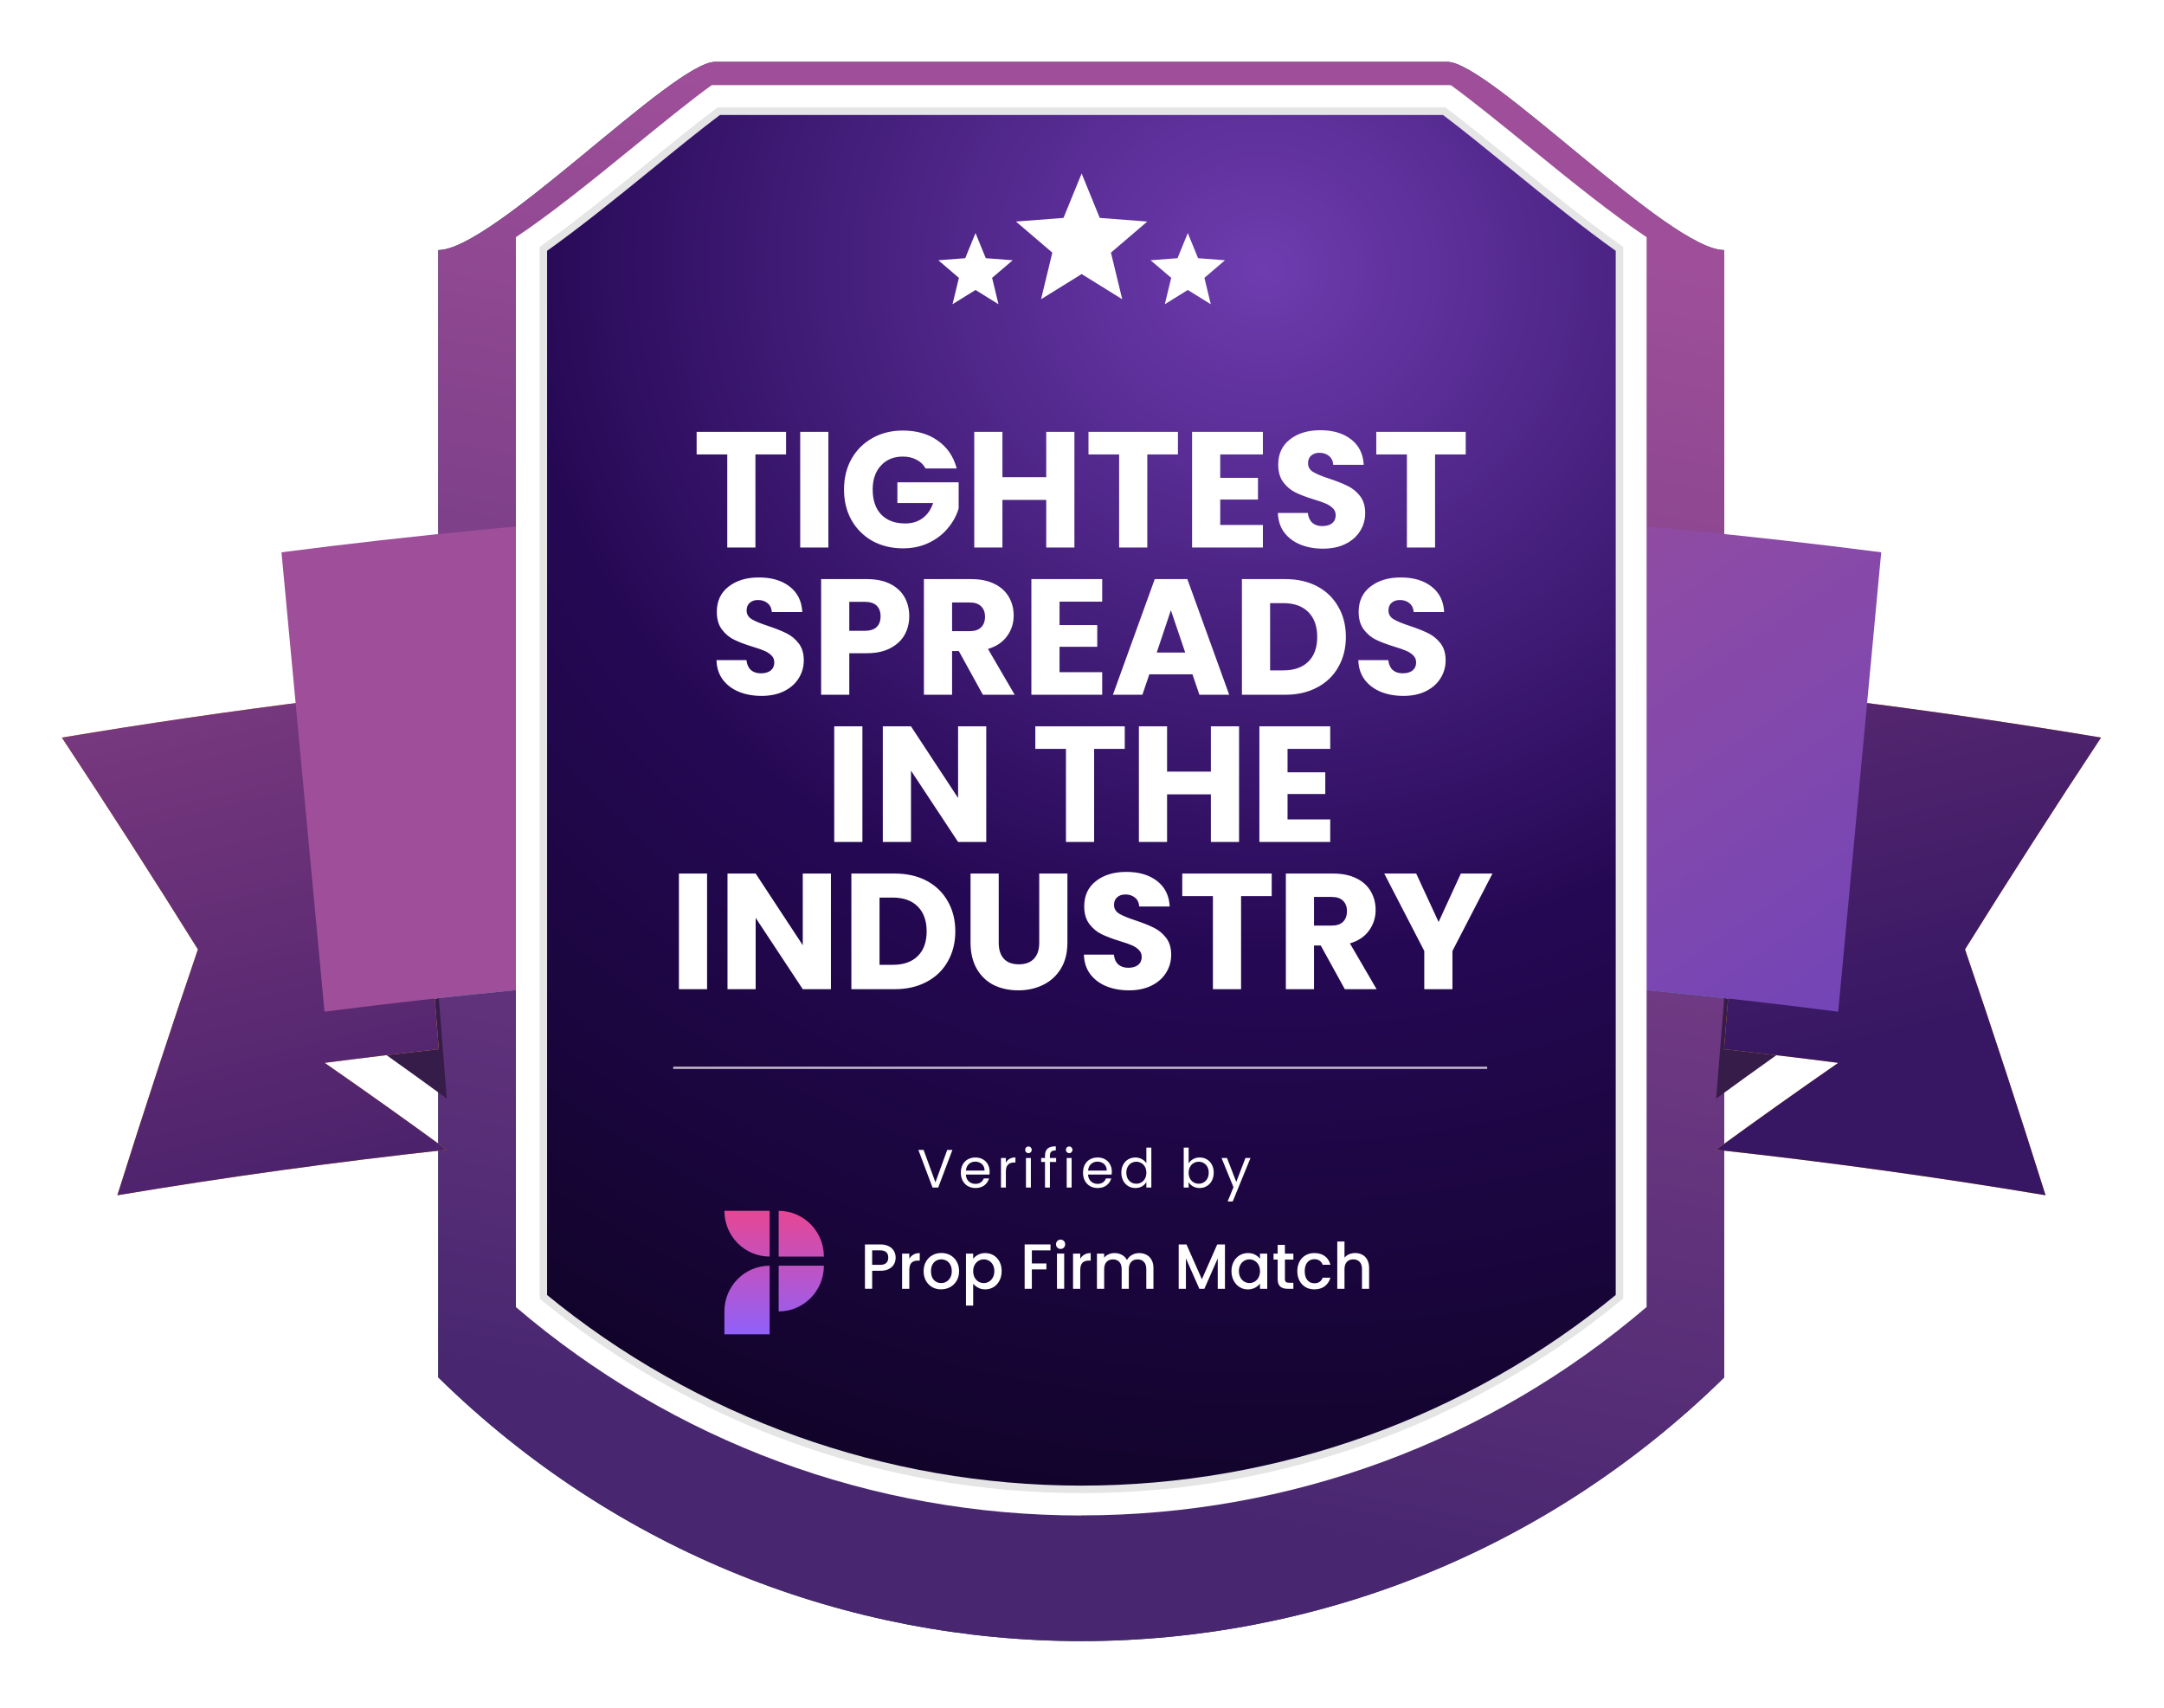 <svg width="147" height="116" viewBox="0 0 147 116" fill="none" xmlns="http://www.w3.org/2000/svg">
<g filter="url(#filter0_d_812_14516)">
<path d="M117.131 90.08C92.788 113.964 54.113 113.964 29.77 90.08V13.511C33.487 13.511 45.739 0.727 48.577 0.727H98.317C101.162 0.727 113.407 13.511 117.124 13.511V90.08H117.131Z" fill="#2C3E50"/>
<path d="M117.131 90.08C92.788 113.964 54.113 113.964 29.77 90.08V13.511C33.487 13.511 45.739 0.727 48.577 0.727H98.317C101.162 0.727 113.407 13.511 117.124 13.511V90.08H117.131Z" fill="url(#paint0_linear_812_14516)"/>
</g>
<path d="M117.124 67.793C116.942 70.066 116.761 72.346 116.579 74.619C119.314 72.623 122.08 70.655 124.882 68.716C122.298 68.382 119.714 68.07 117.124 67.793Z" fill="#361D49"/>
<path d="M30.346 74.619C30.165 72.346 29.983 70.066 29.808 67.793C27.218 68.077 24.64 68.382 22.055 68.716C24.851 70.655 27.617 72.623 30.352 74.619H30.346Z" fill="#361D49"/>
<path d="M29.185 60.115C29.391 62.679 29.591 65.237 29.797 67.794C58.839 64.619 88.068 64.619 117.11 67.794C117.309 65.237 117.515 62.672 117.721 60.115C88.274 56.897 58.639 56.897 29.192 60.115H29.185Z" fill="#44A0AB"/>
<g filter="url(#filter1_d_812_14516)">
<path d="M142.73 46.625C96.786 38.947 50.146 38.947 4.202 46.625C7.349 51.384 10.429 56.179 13.443 61.01C11.549 66.564 9.727 72.133 7.972 77.71C15.416 76.466 22.878 75.436 30.351 74.62C27.616 72.624 24.85 70.656 22.055 68.717C24.639 68.383 27.223 68.07 29.807 67.793C29.601 65.236 29.401 62.672 29.195 60.114C58.643 56.897 88.278 56.897 117.725 60.114C117.525 62.679 117.319 65.236 117.114 67.793C119.704 68.077 122.288 68.383 124.872 68.717C122.076 70.656 119.304 72.624 116.569 74.62C124.043 75.436 131.511 76.466 138.954 77.71C137.199 72.133 135.378 66.564 133.483 61.01C136.497 56.179 139.577 51.384 142.724 46.625H142.73Z" fill="#F39C12"/>
<path d="M142.73 46.625C96.786 38.947 50.146 38.947 4.202 46.625C7.349 51.384 10.429 56.179 13.443 61.01C11.549 66.564 9.727 72.133 7.972 77.71C15.416 76.466 22.878 75.436 30.351 74.62C27.616 72.624 24.85 70.656 22.055 68.717C24.639 68.383 27.223 68.07 29.807 67.793C29.601 65.236 29.401 62.672 29.195 60.114C58.643 56.897 88.278 56.897 117.725 60.114C117.525 62.679 117.319 65.236 117.114 67.793C119.704 68.077 122.288 68.383 124.872 68.717C122.076 70.656 119.304 72.624 116.569 74.62C124.043 75.436 131.511 76.466 138.954 77.71C137.199 72.133 135.378 66.564 133.483 61.01C136.497 56.179 139.577 51.384 142.724 46.625H142.73Z" fill="url(#paint1_linear_812_14516)"/>
</g>
<path d="M124.868 68.718C90.694 64.306 56.212 64.306 22.044 68.718C21.07 58.318 20.096 47.912 19.121 37.513C55.238 32.853 91.675 32.853 127.791 37.513C126.816 47.912 125.842 58.318 124.868 68.718Z" fill="url(#paint2_linear_812_14516)"/>
<path d="M73.454 102.937C59.25 102.937 45.755 97.933 35.045 88.781V16.112C37.392 14.539 39.995 12.454 43.116 9.908C44.717 8.606 46.961 6.77 48.35 5.782H98.55C99.939 6.777 102.183 8.606 103.784 9.908C106.905 12.454 109.508 14.539 111.854 16.112V88.774C101.145 97.933 87.643 102.93 73.446 102.93L73.454 102.937Z" fill="white"/>
<path d="M73.456 101.162C60.102 101.162 47.17 96.523 36.909 88.082V16.904C39.136 15.329 41.555 13.383 44.226 11.208C45.543 10.128 47.452 8.581 48.82 7.553H98.107C99.468 8.574 101.377 10.128 102.701 11.208C105.364 13.383 107.791 15.336 110.01 16.904V88.082C99.749 96.523 86.817 101.162 73.463 101.162H73.456Z" fill="url(#paint3_radial_812_14516)" stroke="#E5E5E5" stroke-width="0.509"/>
<path d="M53.398 29.334V30.867H51.316V37.189H49.403V30.867H47.322V29.334H53.398ZM56.271 29.334V37.189H54.358V29.334H56.271ZM62.872 31.818C62.731 31.557 62.526 31.359 62.257 31.225C61.996 31.083 61.686 31.012 61.328 31.012C60.709 31.012 60.213 31.217 59.84 31.627C59.467 32.03 59.281 32.571 59.281 33.25C59.281 33.974 59.474 34.541 59.862 34.951C60.258 35.354 60.799 35.555 61.485 35.555C61.955 35.555 62.35 35.436 62.671 35.197C62.999 34.958 63.238 34.615 63.387 34.167H60.959V32.758H65.121V34.537C64.98 35.014 64.737 35.458 64.394 35.868C64.058 36.279 63.63 36.611 63.107 36.864C62.585 37.118 61.996 37.245 61.339 37.245C60.564 37.245 59.87 37.077 59.258 36.741C58.654 36.398 58.18 35.924 57.837 35.32C57.501 34.716 57.334 34.026 57.334 33.25C57.334 32.474 57.501 31.784 57.837 31.18C58.18 30.568 58.654 30.095 59.258 29.759C59.862 29.416 60.552 29.244 61.328 29.244C62.268 29.244 63.059 29.472 63.7 29.927C64.349 30.382 64.778 31.012 64.987 31.818H62.872ZM72.985 29.334V37.189H71.071V33.955H68.095V37.189H66.181V29.334H68.095V32.411H71.071V29.334H72.985ZM80.017 29.334V30.867H77.935V37.189H76.022V30.867H73.941V29.334H80.017ZM82.89 30.867V32.456H85.453V33.932H82.89V35.656H85.788V37.189H80.977V29.334H85.788V30.867H82.89ZM89.873 37.267C89.299 37.267 88.784 37.174 88.329 36.987C87.874 36.801 87.508 36.525 87.232 36.159C86.964 35.794 86.822 35.354 86.807 34.839H88.843C88.873 35.13 88.974 35.354 89.145 35.51C89.317 35.659 89.541 35.734 89.817 35.734C90.1 35.734 90.324 35.671 90.488 35.544C90.652 35.41 90.734 35.227 90.734 34.995C90.734 34.802 90.667 34.641 90.533 34.514C90.406 34.388 90.246 34.283 90.052 34.201C89.865 34.119 89.597 34.026 89.246 33.921C88.739 33.765 88.325 33.608 88.004 33.451C87.683 33.295 87.407 33.063 87.176 32.758C86.945 32.452 86.829 32.053 86.829 31.56C86.829 30.829 87.094 30.259 87.624 29.848C88.153 29.431 88.843 29.222 89.694 29.222C90.559 29.222 91.257 29.431 91.786 29.848C92.316 30.259 92.599 30.833 92.637 31.572H90.567C90.552 31.318 90.458 31.12 90.287 30.978C90.115 30.829 89.895 30.755 89.627 30.755C89.395 30.755 89.209 30.818 89.067 30.945C88.925 31.064 88.855 31.239 88.855 31.471C88.855 31.724 88.974 31.922 89.213 32.064C89.451 32.206 89.824 32.358 90.332 32.523C90.839 32.694 91.249 32.858 91.562 33.015C91.883 33.172 92.159 33.399 92.391 33.697C92.622 33.996 92.737 34.38 92.737 34.85C92.737 35.298 92.622 35.704 92.391 36.07C92.167 36.435 91.838 36.726 91.406 36.943C90.973 37.159 90.462 37.267 89.873 37.267ZM99.566 29.334V30.867H97.484V37.189H95.571V30.867H93.49V29.334H99.566ZM51.736 47.267C51.162 47.267 50.647 47.174 50.192 46.987C49.737 46.801 49.372 46.525 49.096 46.159C48.827 45.794 48.685 45.354 48.671 44.839H50.707C50.737 45.13 50.838 45.354 51.009 45.51C51.181 45.659 51.405 45.734 51.681 45.734C51.964 45.734 52.188 45.671 52.352 45.544C52.516 45.41 52.598 45.227 52.598 44.995C52.598 44.802 52.531 44.641 52.397 44.514C52.27 44.388 52.109 44.283 51.916 44.201C51.729 44.119 51.461 44.026 51.11 43.921C50.603 43.765 50.189 43.608 49.868 43.451C49.547 43.295 49.271 43.063 49.04 42.758C48.809 42.452 48.693 42.053 48.693 41.56C48.693 40.829 48.958 40.259 49.487 39.848C50.017 39.431 50.707 39.222 51.557 39.222C52.423 39.222 53.12 39.431 53.65 39.848C54.18 40.259 54.463 40.833 54.5 41.572H52.43C52.415 41.318 52.322 41.12 52.151 40.978C51.979 40.829 51.759 40.755 51.49 40.755C51.259 40.755 51.073 40.818 50.931 40.945C50.789 41.064 50.718 41.239 50.718 41.471C50.718 41.724 50.838 41.922 51.076 42.064C51.315 42.206 51.688 42.358 52.195 42.523C52.703 42.694 53.113 42.858 53.426 43.015C53.747 43.172 54.023 43.399 54.254 43.697C54.485 43.996 54.601 44.38 54.601 44.85C54.601 45.298 54.485 45.704 54.254 46.07C54.03 46.435 53.702 46.726 53.27 46.943C52.837 47.159 52.326 47.267 51.736 47.267ZM61.765 41.862C61.765 42.318 61.661 42.735 61.452 43.116C61.243 43.489 60.922 43.791 60.489 44.022C60.057 44.253 59.52 44.369 58.878 44.369H57.692V47.189H55.779V39.334H58.878C59.505 39.334 60.034 39.442 60.467 39.658C60.9 39.874 61.224 40.173 61.441 40.553C61.657 40.934 61.765 41.37 61.765 41.862ZM58.733 42.847C59.098 42.847 59.37 42.761 59.55 42.59C59.728 42.418 59.818 42.176 59.818 41.862C59.818 41.549 59.728 41.307 59.55 41.135C59.37 40.964 59.098 40.878 58.733 40.878H57.692V42.847H58.733ZM66.767 47.189L65.133 44.223H64.675V47.189H62.761V39.334H65.972C66.592 39.334 67.118 39.442 67.55 39.658C67.99 39.874 68.319 40.173 68.535 40.553C68.751 40.926 68.859 41.344 68.859 41.806C68.859 42.329 68.71 42.795 68.412 43.205C68.121 43.615 67.688 43.906 67.114 44.078L68.927 47.189H66.767ZM64.675 42.87H65.861C66.211 42.87 66.472 42.784 66.644 42.612C66.823 42.441 66.912 42.198 66.912 41.885C66.912 41.586 66.823 41.351 66.644 41.18C66.472 41.008 66.211 40.922 65.861 40.922H64.675V42.87ZM71.974 40.867V42.456H74.536V43.932H71.974V45.656H74.872V47.189H70.061V39.334H74.872V40.867H71.974ZM81.004 45.801H78.073L77.603 47.189H75.6L78.442 39.334H80.657L83.499 47.189H81.474L81.004 45.801ZM80.512 44.324L79.538 41.448L78.576 44.324H80.512ZM87.307 39.334C88.135 39.334 88.859 39.498 89.478 39.826C90.097 40.154 90.575 40.617 90.91 41.213C91.254 41.803 91.425 42.485 91.425 43.261C91.425 44.029 91.254 44.712 90.91 45.309C90.575 45.906 90.094 46.368 89.467 46.696C88.848 47.025 88.128 47.189 87.307 47.189H84.364V39.334H87.307ZM87.184 45.533C87.908 45.533 88.471 45.335 88.874 44.94C89.277 44.544 89.478 43.985 89.478 43.261C89.478 42.538 89.277 41.974 88.874 41.572C88.471 41.169 87.908 40.967 87.184 40.967H86.278V45.533H87.184ZM95.337 47.267C94.762 47.267 94.247 47.174 93.792 46.987C93.337 46.801 92.972 46.525 92.696 46.159C92.427 45.794 92.285 45.354 92.271 44.839H94.307C94.337 45.13 94.438 45.354 94.609 45.51C94.781 45.659 95.005 45.734 95.281 45.734C95.564 45.734 95.788 45.671 95.952 45.544C96.116 45.41 96.198 45.227 96.198 44.995C96.198 44.802 96.131 44.641 95.997 44.514C95.87 44.388 95.71 44.283 95.516 44.201C95.329 44.119 95.061 44.026 94.71 43.921C94.203 43.765 93.789 43.608 93.468 43.451C93.147 43.295 92.871 43.063 92.64 42.758C92.409 42.452 92.293 42.053 92.293 41.56C92.293 40.829 92.558 40.259 93.087 39.848C93.617 39.431 94.307 39.222 95.157 39.222C96.023 39.222 96.72 39.431 97.25 39.848C97.78 40.259 98.063 40.833 98.1 41.572H96.03C96.015 41.318 95.922 41.12 95.751 40.978C95.579 40.829 95.359 40.755 95.09 40.755C94.859 40.755 94.673 40.818 94.531 40.945C94.389 41.064 94.318 41.239 94.318 41.471C94.318 41.724 94.438 41.922 94.676 42.064C94.915 42.206 95.288 42.358 95.795 42.523C96.303 42.694 96.713 42.858 97.026 43.015C97.347 43.172 97.623 43.399 97.854 43.697C98.085 43.996 98.201 44.38 98.201 44.85C98.201 45.298 98.085 45.704 97.854 46.07C97.63 46.435 97.302 46.726 96.87 46.943C96.437 47.159 95.926 47.267 95.337 47.267ZM58.583 49.334V57.189H56.669V49.334H58.583ZM66.996 57.189H65.083L61.883 52.344V57.189H59.969V49.334H61.883L65.083 54.201V49.334H66.996V57.189ZM76.405 49.334V50.867H74.324V57.189H72.41V50.867H70.329V49.334H76.405ZM84.169 49.334V57.189H82.255V53.955H79.279V57.189H77.365V49.334H79.279V52.411H82.255V49.334H84.169ZM87.463 50.867V52.456H90.026V53.932H87.463V55.656H90.362V57.189H85.55V49.334H90.362V50.867H87.463ZM48.032 59.334V67.189H46.119V59.334H48.032ZM56.446 67.189H54.532L51.332 62.344V67.189H49.419V59.334H51.332L54.532 64.201V59.334H56.446V67.189ZM60.776 59.334C61.604 59.334 62.327 59.498 62.947 59.826C63.566 60.154 64.043 60.617 64.379 61.213C64.722 61.803 64.894 62.485 64.894 63.261C64.894 64.029 64.722 64.712 64.379 65.309C64.043 65.906 63.562 66.368 62.935 66.696C62.316 67.025 61.596 67.189 60.776 67.189H57.833V59.334H60.776ZM60.653 65.533C61.376 65.533 61.94 65.335 62.342 64.94C62.745 64.544 62.947 63.985 62.947 63.261C62.947 62.538 62.745 61.974 62.342 61.572C61.94 61.169 61.376 60.967 60.653 60.967H59.746V65.533H60.653ZM67.843 59.334V64.033C67.843 64.503 67.958 64.865 68.19 65.119C68.421 65.372 68.76 65.499 69.208 65.499C69.655 65.499 69.999 65.372 70.237 65.119C70.476 64.865 70.595 64.503 70.595 64.033V59.334H72.509V64.022C72.509 64.723 72.359 65.316 72.061 65.801C71.763 66.286 71.36 66.652 70.853 66.898C70.353 67.144 69.793 67.267 69.174 67.267C68.555 67.267 67.999 67.148 67.507 66.909C67.022 66.663 66.638 66.297 66.355 65.812C66.071 65.32 65.929 64.723 65.929 64.022V59.334H67.843ZM76.695 67.267C76.12 67.267 75.605 67.174 75.15 66.987C74.695 66.801 74.33 66.525 74.054 66.159C73.785 65.794 73.644 65.354 73.629 64.839H75.665C75.695 65.13 75.796 65.354 75.967 65.51C76.139 65.659 76.363 65.734 76.639 65.734C76.922 65.734 77.146 65.671 77.31 65.544C77.474 65.409 77.556 65.227 77.556 64.996C77.556 64.802 77.489 64.641 77.355 64.514C77.228 64.388 77.067 64.283 76.874 64.201C76.687 64.119 76.418 64.026 76.068 63.921C75.561 63.765 75.147 63.608 74.826 63.451C74.505 63.295 74.229 63.063 73.998 62.758C73.767 62.452 73.651 62.053 73.651 61.56C73.651 60.829 73.916 60.259 74.445 59.848C74.975 59.431 75.665 59.222 76.516 59.222C77.381 59.222 78.078 59.431 78.608 59.848C79.138 60.259 79.421 60.833 79.458 61.572H77.388C77.373 61.318 77.28 61.12 77.109 60.978C76.937 60.829 76.717 60.755 76.448 60.755C76.217 60.755 76.031 60.818 75.889 60.945C75.747 61.064 75.676 61.239 75.676 61.471C75.676 61.724 75.796 61.922 76.034 62.064C76.273 62.206 76.646 62.358 77.153 62.523C77.66 62.694 78.071 62.858 78.384 63.015C78.705 63.172 78.981 63.399 79.212 63.697C79.443 63.996 79.559 64.38 79.559 64.85C79.559 65.298 79.443 65.704 79.212 66.07C78.988 66.435 78.66 66.726 78.228 66.942C77.795 67.159 77.284 67.267 76.695 67.267ZM86.387 59.334V60.867H84.306V67.189H82.393V60.867H80.311V59.334H86.387ZM91.353 67.189L89.72 64.223H89.261V67.189H87.348V59.334H90.559C91.178 59.334 91.704 59.442 92.137 59.658C92.577 59.874 92.905 60.173 93.121 60.553C93.338 60.926 93.446 61.344 93.446 61.806C93.446 62.329 93.297 62.795 92.998 63.205C92.707 63.615 92.275 63.906 91.7 64.078L93.513 67.189H91.353ZM89.261 62.87H90.447C90.798 62.87 91.059 62.784 91.23 62.612C91.409 62.441 91.499 62.198 91.499 61.885C91.499 61.586 91.409 61.351 91.23 61.18C91.059 61.008 90.798 60.922 90.447 60.922H89.261V62.87ZM101.383 59.334L98.664 64.593V67.189H96.751V64.593L94.032 59.334H96.202L97.724 62.623L99.235 59.334H101.383Z" fill="white"/>
<line opacity="0.7" x1="45.731" y1="72.527" x2="101.023" y2="72.527" stroke="white" stroke-width="0.158"/>
<path fill-rule="evenodd" clip-rule="evenodd" d="M71.484 17.159L70.718 20.326L73.476 18.615L76.233 20.326L75.466 17.159L77.936 15.048L74.706 14.801L73.475 11.785L72.243 14.801L69.013 15.048L71.483 17.159H71.484ZM79.559 18.872L79.125 20.665L80.687 19.696L82.248 20.665L81.815 18.872L83.214 17.677L81.385 17.537L80.687 15.829L79.989 17.537L78.159 17.677L79.559 18.872ZM65.138 18.872L64.704 20.665L66.266 19.696L67.827 20.665L67.394 18.872L68.793 17.677L66.964 17.537L66.266 15.829L65.568 17.537L63.739 17.677L65.138 18.872Z" fill="white"/>
<path d="M52.281 85.971V90.63H49.208V89.077C49.208 87.362 50.583 85.971 52.281 85.971ZM52.895 89.076C54.591 89.076 55.967 87.686 55.967 85.969H52.895V89.076ZM52.895 82.243V85.349H55.967C55.966 83.633 54.591 82.243 52.895 82.243ZM49.208 82.243C49.208 83.958 50.583 85.349 52.281 85.349V82.243H49.208Z" fill="url(#paint4_linear_812_14516)"/>
<path d="M60.736 85.857C60.664 85.992 60.55 86.103 60.392 86.188C60.234 86.273 60.033 86.316 59.787 86.316H59.246V87.539H58.756V84.525H59.785C60.014 84.525 60.207 84.564 60.367 84.645C60.526 84.724 60.645 84.832 60.723 84.968C60.801 85.105 60.841 85.255 60.841 85.424C60.841 85.577 60.805 85.722 60.735 85.859L60.736 85.857ZM60.203 85.784C60.294 85.699 60.34 85.577 60.34 85.422C60.34 85.093 60.155 84.927 59.787 84.927H59.246V85.912H59.787C59.973 85.912 60.111 85.869 60.203 85.784Z" fill="white"/>
<path d="M62.056 85.214C62.175 85.145 62.316 85.112 62.478 85.112V85.624H62.353C62.161 85.624 62.017 85.673 61.918 85.771C61.819 85.87 61.769 86.04 61.769 86.283V87.541H61.279V85.15H61.769V85.498C61.841 85.376 61.936 85.282 62.054 85.214H62.056Z" fill="white"/>
<path d="M63.322 87.424C63.141 87.321 63 87.176 62.896 86.989C62.793 86.802 62.742 86.587 62.742 86.341C62.742 86.095 62.794 85.882 62.901 85.694C63.006 85.505 63.152 85.361 63.334 85.259C63.517 85.157 63.721 85.107 63.947 85.107C64.172 85.107 64.378 85.157 64.559 85.259C64.743 85.361 64.887 85.505 64.992 85.694C65.097 85.882 65.151 86.098 65.151 86.341C65.151 86.584 65.097 86.799 64.988 86.988C64.878 87.176 64.731 87.321 64.543 87.424C64.355 87.527 64.149 87.577 63.922 87.577C63.696 87.577 63.497 87.526 63.317 87.424H63.322ZM64.281 87.058C64.391 86.997 64.481 86.906 64.55 86.784C64.62 86.663 64.654 86.515 64.654 86.342C64.654 86.169 64.621 86.022 64.555 85.902C64.489 85.782 64.402 85.691 64.293 85.63C64.185 85.569 64.068 85.539 63.942 85.539C63.816 85.539 63.7 85.569 63.592 85.63C63.485 85.691 63.4 85.782 63.337 85.902C63.273 86.022 63.242 86.169 63.242 86.342C63.242 86.6 63.306 86.798 63.437 86.939C63.568 87.079 63.732 87.15 63.928 87.15C64.055 87.15 64.172 87.12 64.283 87.059L64.281 87.058Z" fill="white"/>
<path d="M66.446 85.224C66.589 85.148 66.751 85.112 66.931 85.112C67.137 85.112 67.325 85.164 67.496 85.265C67.666 85.369 67.8 85.511 67.897 85.697C67.995 85.882 68.043 86.095 68.043 86.335C68.043 86.575 67.995 86.789 67.897 86.979C67.8 87.169 67.666 87.316 67.496 87.421C67.326 87.526 67.139 87.579 66.931 87.579C66.751 87.579 66.59 87.543 66.451 87.468C66.311 87.394 66.197 87.303 66.108 87.193V88.677H65.618V85.15H66.108V85.501C66.191 85.391 66.303 85.299 66.448 85.223L66.446 85.224ZM67.445 85.906C67.378 85.787 67.289 85.695 67.179 85.633C67.07 85.571 66.951 85.54 66.825 85.54C66.698 85.54 66.586 85.572 66.475 85.636C66.365 85.7 66.276 85.793 66.209 85.914C66.141 86.036 66.108 86.178 66.108 86.344C66.108 86.51 66.141 86.653 66.209 86.775C66.276 86.899 66.365 86.991 66.475 87.055C66.584 87.119 66.701 87.151 66.825 87.151C66.948 87.151 67.068 87.119 67.179 87.053C67.289 86.988 67.378 86.894 67.445 86.769C67.513 86.645 67.546 86.501 67.546 86.335C67.546 86.169 67.513 86.028 67.445 85.908V85.906Z" fill="white"/>
<path d="M71.36 84.525V84.929H70.094V85.817H71.081V86.222H70.094V87.54H69.604V84.525H71.36Z" fill="white"/>
<path d="M71.825 84.741C71.765 84.68 71.735 84.606 71.735 84.516C71.735 84.427 71.765 84.351 71.825 84.29C71.885 84.229 71.959 84.199 72.048 84.199C72.136 84.199 72.207 84.229 72.267 84.29C72.327 84.351 72.357 84.425 72.357 84.516C72.357 84.607 72.327 84.68 72.267 84.741C72.207 84.802 72.133 84.832 72.048 84.832C71.962 84.832 71.885 84.802 71.825 84.741ZM72.29 85.148V87.539H71.8V85.148H72.29Z" fill="white"/>
<path d="M73.668 85.214C73.787 85.145 73.928 85.112 74.091 85.112V85.624H73.966C73.773 85.624 73.629 85.673 73.53 85.771C73.431 85.87 73.381 86.04 73.381 86.283V87.541H72.892V85.15H73.381V85.498C73.454 85.376 73.548 85.282 73.667 85.214H73.668Z" fill="white"/>
<path d="M77.88 85.229C78.027 85.306 78.143 85.423 78.227 85.577C78.311 85.73 78.353 85.915 78.353 86.133V87.542H77.868V86.206C77.868 85.991 77.815 85.827 77.709 85.713C77.604 85.599 77.458 85.542 77.276 85.542C77.094 85.542 76.949 85.599 76.84 85.713C76.734 85.827 76.68 85.991 76.68 86.206V87.542H76.195V86.206C76.195 85.991 76.142 85.827 76.035 85.713C75.93 85.599 75.784 85.542 75.603 85.542C75.421 85.542 75.275 85.599 75.167 85.713C75.06 85.827 75.006 85.991 75.006 86.206V87.542H74.516V85.151H75.006V85.425C75.086 85.326 75.188 85.25 75.311 85.195C75.434 85.141 75.565 85.113 75.706 85.113C75.895 85.113 76.064 85.154 76.213 85.235C76.361 85.315 76.475 85.432 76.557 85.586C76.629 85.441 76.74 85.326 76.892 85.241C77.043 85.156 77.206 85.113 77.381 85.113C77.567 85.113 77.734 85.153 77.882 85.23L77.88 85.229Z" fill="white"/>
<path d="M83.211 84.525V87.54H82.721V85.476L81.812 87.54H81.473L80.559 85.476V87.54H80.069V84.525H80.597L81.644 86.89L82.686 84.525H83.211Z" fill="white"/>
<path d="M83.804 85.697C83.903 85.511 84.036 85.367 84.206 85.265C84.376 85.164 84.564 85.112 84.771 85.112C84.957 85.112 85.12 85.148 85.258 85.223C85.396 85.297 85.507 85.388 85.59 85.498V85.15H86.083V87.541H85.59V87.186C85.507 87.298 85.395 87.392 85.25 87.468C85.106 87.544 84.944 87.581 84.76 87.581C84.558 87.581 84.371 87.528 84.203 87.423C84.035 87.318 83.901 87.169 83.802 86.981C83.703 86.792 83.653 86.576 83.653 86.337C83.653 86.096 83.703 85.884 83.802 85.698L83.804 85.697ZM85.491 85.914C85.423 85.793 85.336 85.7 85.226 85.636C85.117 85.572 85.001 85.54 84.875 85.54C84.749 85.54 84.631 85.571 84.523 85.633C84.415 85.695 84.326 85.787 84.259 85.906C84.191 86.027 84.158 86.169 84.158 86.333C84.158 86.498 84.191 86.643 84.259 86.768C84.326 86.892 84.415 86.987 84.525 87.052C84.634 87.117 84.752 87.149 84.875 87.149C84.998 87.149 85.118 87.117 85.226 87.053C85.335 86.99 85.423 86.897 85.491 86.774C85.558 86.651 85.591 86.507 85.591 86.343C85.591 86.178 85.558 86.034 85.491 85.913V85.914Z" fill="white"/>
<path d="M87.285 85.553V86.877C87.285 86.966 87.306 87.03 87.347 87.07C87.387 87.109 87.459 87.129 87.558 87.129H87.859V87.541H87.473C87.252 87.541 87.084 87.489 86.966 87.384C86.849 87.279 86.791 87.111 86.791 86.877V85.553H86.511V85.149H86.791V84.555H87.283V85.149H87.859V85.553H87.283H87.285Z" fill="white"/>
<path d="M88.273 85.695C88.373 85.508 88.509 85.366 88.683 85.264C88.858 85.162 89.058 85.112 89.284 85.112C89.57 85.112 89.807 85.18 89.995 85.319C90.183 85.457 90.309 85.653 90.375 85.906H89.848C89.804 85.788 89.737 85.695 89.642 85.629C89.547 85.562 89.429 85.528 89.286 85.528C89.086 85.528 88.927 85.6 88.808 85.743C88.69 85.885 88.629 86.086 88.629 86.344C88.629 86.602 88.69 86.803 88.808 86.947C88.927 87.091 89.086 87.164 89.286 87.164C89.568 87.164 89.756 87.038 89.848 86.786H90.375C90.306 87.029 90.178 87.222 89.989 87.365C89.8 87.508 89.565 87.579 89.286 87.579C89.061 87.579 88.859 87.528 88.685 87.426C88.511 87.322 88.374 87.178 88.275 86.991C88.176 86.804 88.126 86.589 88.126 86.343C88.126 86.096 88.176 85.881 88.275 85.694L88.273 85.695Z" fill="white"/>
<path d="M92.547 85.227C92.689 85.304 92.801 85.421 92.882 85.574C92.963 85.728 93.004 85.913 93.004 86.13V87.54H92.519V86.203C92.519 85.989 92.466 85.825 92.36 85.711C92.254 85.597 92.109 85.539 91.927 85.539C91.745 85.539 91.599 85.597 91.491 85.711C91.385 85.825 91.331 85.989 91.331 86.203V87.54H90.841V84.327H91.331V85.425C91.413 85.324 91.518 85.246 91.646 85.192C91.774 85.137 91.913 85.109 92.064 85.109C92.244 85.109 92.405 85.149 92.546 85.227H92.547Z" fill="white"/>
<path d="M64.697 78.106L63.733 80.661H63.348L62.384 78.106H62.74L63.543 80.309L64.345 78.106H64.697ZM67.226 79.58C67.226 79.643 67.222 79.711 67.215 79.781H65.609C65.621 79.979 65.689 80.135 65.811 80.247C65.935 80.357 66.086 80.412 66.262 80.412C66.406 80.412 66.525 80.379 66.621 80.313C66.719 80.245 66.787 80.154 66.826 80.042H67.185C67.132 80.235 67.024 80.392 66.863 80.515C66.701 80.634 66.501 80.694 66.262 80.694C66.071 80.694 65.9 80.651 65.748 80.566C65.599 80.48 65.482 80.359 65.397 80.203C65.311 80.044 65.268 79.861 65.268 79.653C65.268 79.445 65.31 79.263 65.393 79.107C65.476 78.951 65.592 78.831 65.741 78.748C65.893 78.662 66.066 78.62 66.262 78.62C66.452 78.62 66.621 78.661 66.767 78.744C66.914 78.827 67.026 78.942 67.105 79.089C67.185 79.233 67.226 79.397 67.226 79.58ZM66.881 79.51C66.881 79.383 66.853 79.274 66.797 79.184C66.74 79.091 66.663 79.022 66.566 78.975C66.471 78.926 66.364 78.902 66.247 78.902C66.078 78.902 65.934 78.956 65.814 79.063C65.697 79.171 65.63 79.32 65.613 79.51H66.881ZM68.329 78.979C68.388 78.864 68.471 78.775 68.579 78.711C68.689 78.648 68.822 78.616 68.978 78.616V78.96H68.89C68.516 78.96 68.329 79.163 68.329 79.569V80.661H67.996V78.653H68.329V78.979ZM69.865 78.326C69.802 78.326 69.748 78.304 69.704 78.26C69.66 78.216 69.638 78.163 69.638 78.099C69.638 78.035 69.66 77.982 69.704 77.938C69.748 77.894 69.802 77.872 69.865 77.872C69.926 77.872 69.978 77.894 70.019 77.938C70.063 77.982 70.085 78.035 70.085 78.099C70.085 78.163 70.063 78.216 70.019 78.26C69.978 78.304 69.926 78.326 69.865 78.326ZM70.027 78.653V80.661H69.693V78.653H70.027ZM71.742 78.927H71.321V80.661H70.987V78.927H70.727V78.653H70.987V78.51C70.987 78.285 71.045 78.121 71.16 78.018C71.277 77.913 71.464 77.861 71.72 77.861V78.139C71.574 78.139 71.47 78.169 71.409 78.227C71.35 78.284 71.321 78.378 71.321 78.51V78.653H71.742V78.927ZM72.633 78.326C72.57 78.326 72.516 78.304 72.472 78.26C72.428 78.216 72.406 78.163 72.406 78.099C72.406 78.035 72.428 77.982 72.472 77.938C72.516 77.894 72.57 77.872 72.633 77.872C72.695 77.872 72.746 77.894 72.787 77.938C72.831 77.982 72.853 78.035 72.853 78.099C72.853 78.163 72.831 78.216 72.787 78.26C72.746 78.304 72.695 78.326 72.633 78.326ZM72.795 78.653V80.661H72.461V78.653H72.795ZM75.526 79.58C75.526 79.643 75.522 79.711 75.515 79.781H73.909C73.922 79.979 73.989 80.135 74.111 80.247C74.236 80.357 74.386 80.412 74.562 80.412C74.706 80.412 74.826 80.379 74.921 80.313C75.019 80.245 75.087 80.154 75.126 80.042H75.486C75.432 80.235 75.324 80.392 75.163 80.515C75.002 80.634 74.801 80.694 74.562 80.694C74.371 80.694 74.2 80.651 74.049 80.566C73.9 80.48 73.782 80.359 73.697 80.203C73.611 80.044 73.569 79.861 73.569 79.653C73.569 79.445 73.61 79.263 73.693 79.107C73.776 78.951 73.892 78.831 74.041 78.748C74.193 78.662 74.366 78.62 74.562 78.62C74.752 78.62 74.921 78.661 75.068 78.744C75.214 78.827 75.327 78.942 75.405 79.089C75.486 79.233 75.526 79.397 75.526 79.58ZM75.181 79.51C75.181 79.383 75.153 79.274 75.097 79.184C75.041 79.091 74.964 79.022 74.866 78.975C74.771 78.926 74.665 78.902 74.547 78.902C74.379 78.902 74.234 78.956 74.115 79.063C73.997 79.171 73.93 79.32 73.913 79.51H75.181ZM76.171 79.65C76.171 79.444 76.213 79.265 76.296 79.111C76.379 78.954 76.493 78.833 76.637 78.748C76.784 78.662 76.947 78.62 77.128 78.62C77.285 78.62 77.43 78.656 77.564 78.73C77.699 78.8 77.801 78.894 77.872 79.012V77.949H78.21V80.661H77.872V80.284C77.806 80.403 77.709 80.502 77.579 80.581C77.45 80.656 77.298 80.694 77.124 80.694C76.946 80.694 76.784 80.65 76.637 80.562C76.493 80.474 76.379 80.351 76.296 80.192C76.213 80.033 76.171 79.852 76.171 79.65ZM77.872 79.653C77.872 79.502 77.842 79.37 77.781 79.257C77.719 79.145 77.636 79.059 77.531 79.001C77.429 78.94 77.315 78.909 77.191 78.909C77.066 78.909 76.952 78.938 76.85 78.997C76.747 79.056 76.665 79.141 76.604 79.254C76.543 79.366 76.512 79.498 76.512 79.65C76.512 79.803 76.543 79.938 76.604 80.053C76.665 80.165 76.747 80.252 76.85 80.313C76.952 80.372 77.066 80.401 77.191 80.401C77.315 80.401 77.429 80.372 77.531 80.313C77.636 80.252 77.719 80.165 77.781 80.053C77.842 79.938 77.872 79.805 77.872 79.653ZM80.744 79.026C80.812 78.907 80.912 78.809 81.044 78.733C81.176 78.657 81.326 78.62 81.495 78.62C81.676 78.62 81.838 78.662 81.983 78.748C82.127 78.833 82.24 78.954 82.324 79.111C82.407 79.265 82.448 79.444 82.448 79.65C82.448 79.852 82.407 80.033 82.324 80.192C82.24 80.351 82.126 80.474 81.979 80.562C81.835 80.65 81.674 80.694 81.495 80.694C81.322 80.694 81.169 80.656 81.037 80.581C80.907 80.505 80.81 80.408 80.744 80.291V80.661H80.41V77.949H80.744V79.026ZM82.107 79.65C82.107 79.498 82.077 79.366 82.016 79.254C81.955 79.141 81.871 79.056 81.766 78.997C81.664 78.938 81.55 78.909 81.425 78.909C81.303 78.909 81.19 78.94 81.085 79.001C80.982 79.059 80.899 79.146 80.835 79.261C80.774 79.373 80.744 79.504 80.744 79.653C80.744 79.805 80.774 79.938 80.835 80.053C80.899 80.165 80.982 80.252 81.085 80.313C81.19 80.372 81.303 80.401 81.425 80.401C81.55 80.401 81.664 80.372 81.766 80.313C81.871 80.252 81.955 80.165 82.016 80.053C82.077 79.938 82.107 79.803 82.107 79.65ZM84.947 78.653L83.738 81.607H83.393L83.789 80.639L82.979 78.653H83.349L83.98 80.28L84.603 78.653H84.947Z" fill="white"/>
<defs>
<filter id="filter0_d_812_14516" x="25.568" y="-7.15256e-06" width="95.765" height="115.67" filterUnits="userSpaceOnUse" color-interpolation-filters="sRGB">
<feFlood flood-opacity="0" result="BackgroundImageFix"/>
<feColorMatrix in="SourceAlpha" type="matrix" values="0 0 0 0 0 0 0 0 0 0 0 0 0 0 0 0 0 0 127 0" result="hardAlpha"/>
<feOffset dy="3.475"/>
<feGaussianBlur stdDeviation="2.101"/>
<feComposite in2="hardAlpha" operator="out"/>
<feColorMatrix type="matrix" values="0 0 0 0 0.123 0 0 0 0 0.123 0 0 0 0 0.123 0 0 0 0.2 0"/>
<feBlend mode="normal" in2="BackgroundImageFix" result="effect1_dropShadow_812_14516"/>
<feBlend mode="normal" in="SourceGraphic" in2="effect1_dropShadow_812_14516" result="shape"/>
</filter>
<filter id="filter1_d_812_14516" x="-2.47955e-05" y="40.139" width="146.932" height="45.248" filterUnits="userSpaceOnUse" color-interpolation-filters="sRGB">
<feFlood flood-opacity="0" result="BackgroundImageFix"/>
<feColorMatrix in="SourceAlpha" type="matrix" values="0 0 0 0 0 0 0 0 0 0 0 0 0 0 0 0 0 0 127 0" result="hardAlpha"/>
<feOffset dy="3.475"/>
<feGaussianBlur stdDeviation="2.101"/>
<feComposite in2="hardAlpha" operator="out"/>
<feColorMatrix type="matrix" values="0 0 0 0 0.123 0 0 0 0 0.123 0 0 0 0 0.123 0 0 0 0.2 0"/>
<feBlend mode="normal" in2="BackgroundImageFix" result="effect1_dropShadow_812_14516"/>
<feBlend mode="normal" in="SourceGraphic" in2="effect1_dropShadow_812_14516" result="shape"/>
</filter>
<linearGradient id="paint0_linear_812_14516" x1="86.132" y1="8.978" x2="68.547" y2="97.05" gradientUnits="userSpaceOnUse">
<stop stop-color="#9F4F99"/>
<stop offset="1" stop-color="#482770"/>
</linearGradient>
<linearGradient id="paint1_linear_812_14516" x1="75.406" y1="12.069" x2="91.229" y2="76.032" gradientUnits="userSpaceOnUse">
<stop stop-color="#8C4387"/>
<stop offset="1" stop-color="#371763"/>
</linearGradient>
<linearGradient id="paint2_linear_812_14516" x1="86.617" y1="31.082" x2="115.993" y2="73.783" gradientUnits="userSpaceOnUse">
<stop stop-color="#9F4F99"/>
<stop offset="1" stop-color="#7445B6"/>
</linearGradient>
<radialGradient id="paint3_radial_812_14516" cx="0" cy="0" r="1" gradientUnits="userSpaceOnUse" gradientTransform="translate(85.51 18.477) rotate(100.489) scale(110.986 122.909)">
<stop stop-color="#6E3CAF"/>
<stop offset="0.417" stop-color="#250854"/>
<stop offset="1" stop-color="#04000D"/>
</radialGradient>
<linearGradient id="paint4_linear_812_14516" x1="71.104" y1="90.63" x2="71.104" y2="82.243" gradientUnits="userSpaceOnUse">
<stop stop-color="#9061F9"/>
<stop offset="1" stop-color="#E74694"/>
</linearGradient>
</defs>
</svg>
